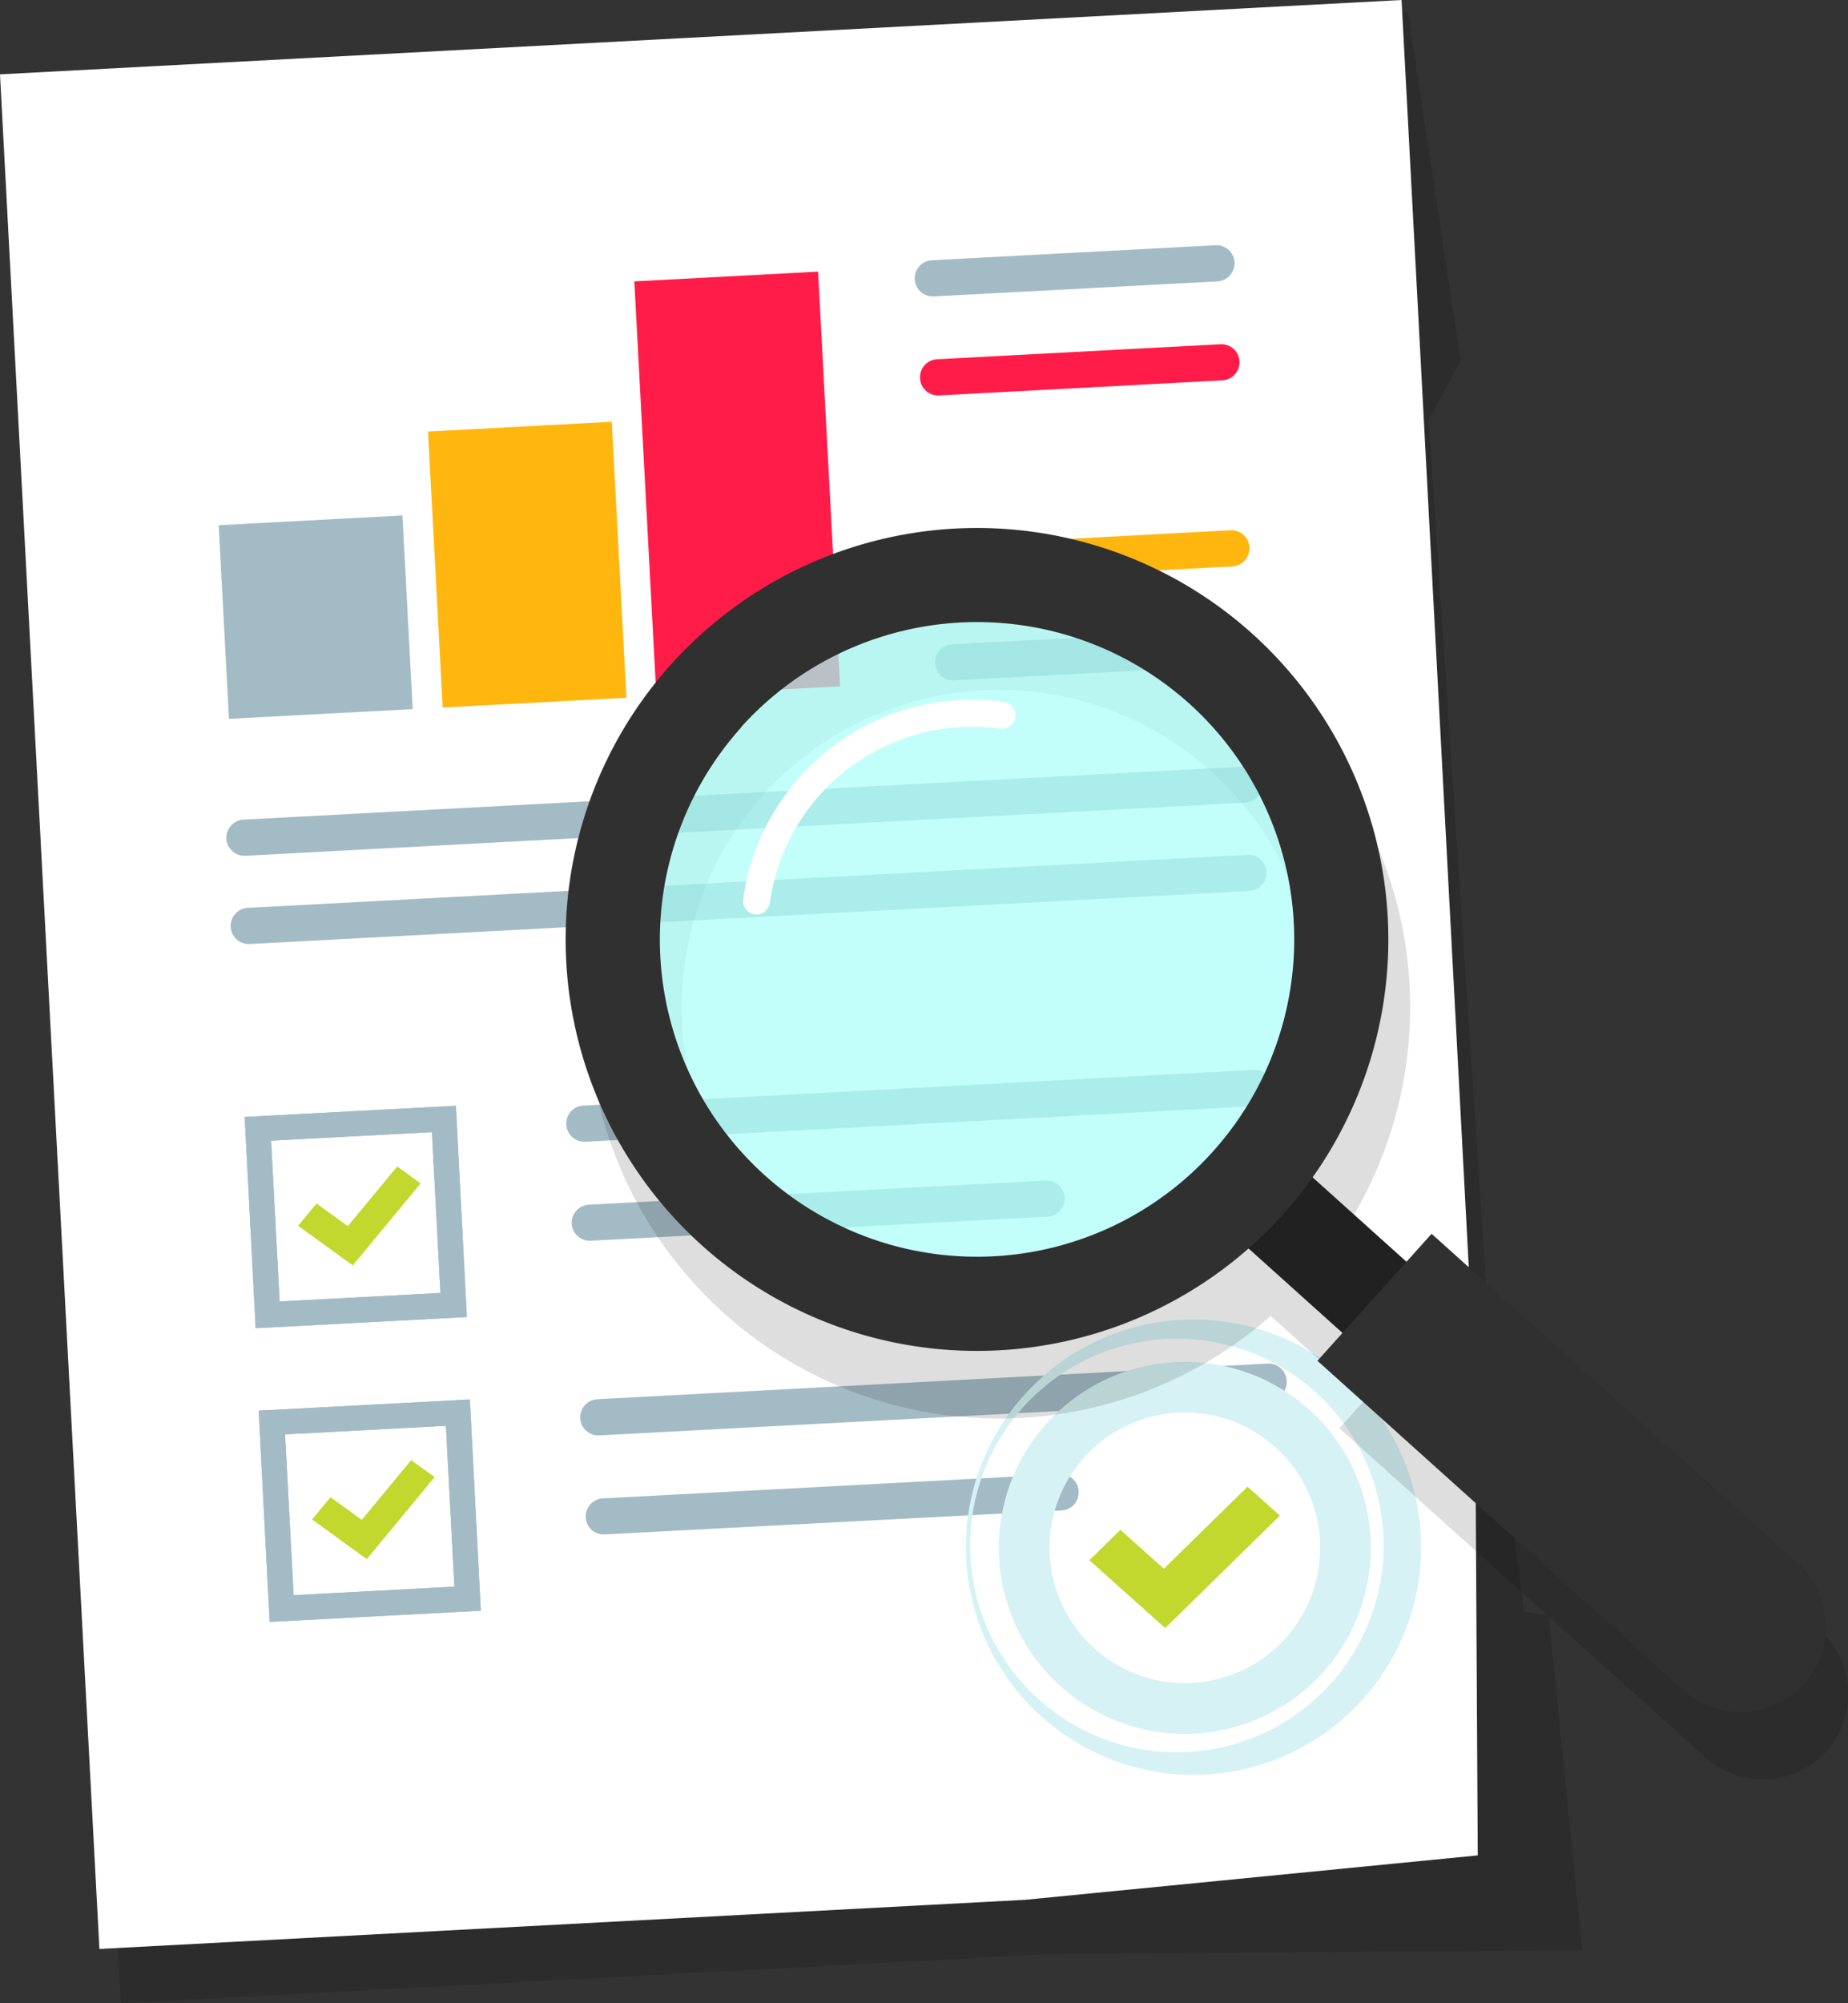 <svg xmlns="http://www.w3.org/2000/svg" xmlns:xlink="http://www.w3.org/1999/xlink" viewBox="0 0 264.34 286.49"><rect x="0" y="0" width="264.34" height="286.49" fill="#333333" stroke="none"/><defs><filter id="luminosity-noclip" x="1.41" y="-8336.24" width="210.04" height="32766" filterUnits="userSpaceOnUse" color-interpolation-filters="sRGB"><feFlood flood-color="#fff" result="bg"/><feBlend in="SourceGraphic" in2="bg"/></filter><mask id="mask" x="1.41" y="-8336.24" width="210.04" height="32766" maskUnits="userSpaceOnUse"><g filter="url(#luminosity-noclip)"/></mask><linearGradient id="linear-gradient" x1="-239.15" y1="42.96" x2="46.25" y2="186.97" gradientTransform="translate(43.22 -48.08) rotate(-3.04)" gradientUnits="userSpaceOnUse"><stop offset="0.36" stop-color="#fff"/><stop offset="1"/></linearGradient><filter id="luminosity-noclip-3" x="1.41" y="1.3" width="210.04" height="277.36" filterUnits="userSpaceOnUse" color-interpolation-filters="sRGB"><feFlood flood-color="#fff" result="bg"/><feBlend in="SourceGraphic" in2="bg"/></filter><mask id="mask-3" x="1.41" y="1.3" width="210.04" height="277.36" maskUnits="userSpaceOnUse"><g mask="url(#mask)" filter="url(#luminosity-noclip-3)"><polygon points="207.32 261.85 146.19 271.74 15.56 278.67 1.41 11.86 200.38 1.3 211.45 209.96 207.32 261.85" fill="url(#linear-gradient)" style="mix-blend-mode:multiply"/></g></mask><linearGradient id="linear-gradient-3" x1="-239.15" y1="42.96" x2="46.25" y2="186.97" gradientTransform="translate(43.22 -48.08) rotate(-3.04)" gradientUnits="userSpaceOnUse"><stop offset="0.36"/><stop offset="1"/></linearGradient></defs><title>Ativo 1</title><g style="isolation:isolate"><g id="Camada_2" data-name="Camada 2"><g id="Layer_2" data-name="Layer 2"><polygon points="226.33 278.87 149.72 279.47 17.28 286.49 3.06 18.42 201.39 1.69 208.94 51.62 204.37 60.04 213.28 194.34 218 230.44 221.53 231.1 226.33 278.87" opacity="0.13" style="mix-blend-mode:multiply"/><polygon points="211.38 265.33 146.66 271.68 14.22 278.71 0 10.63 200.48 0 211 198.28 211.38 265.33" fill="#fff"/><g mask="url(#mask-3)"><polygon points="207.32 261.85 146.19 271.74 15.56 278.67 1.41 11.86 200.38 1.3 211.45 209.96 207.32 261.85" opacity="0.03" fill="url(#linear-gradient-3)"/></g><g mask="url(#mask-3)"><polygon points="207.32 261.85 146.19 271.74 15.56 278.67 1.41 11.86 200.38 1.3 211.45 209.96 207.32 261.85" opacity="0.03" fill="url(#linear-gradient-3)"/></g><path d="M174.14,40.24l-40.57,2.15a2.59,2.59,0,0,1-2.72-2.45h0a2.59,2.59,0,0,1,2.44-2.72l40.58-2.15a2.59,2.59,0,0,1,2.72,2.45h0A2.6,2.6,0,0,1,174.14,40.24Z" fill="#a3bbc4"/><path d="M174.89,54.39l-40.57,2.16a2.59,2.59,0,0,1-2.72-2.45h0A2.58,2.58,0,0,1,134,51.38l40.58-2.15a2.59,2.59,0,0,1,2.72,2.44h0A2.59,2.59,0,0,1,174.89,54.39Z" fill="#ff1c48"/><path d="M176.3,81l-40.57,2.15A2.58,2.58,0,0,1,133,80.7h0A2.58,2.58,0,0,1,135.45,78L176,75.83a2.59,2.59,0,0,1,2.72,2.44h0A2.59,2.59,0,0,1,176.3,81Z" fill="#ffb60e"/><path d="M177.05,95.15,136.48,97.3a2.58,2.58,0,0,1-2.72-2.44h0a2.58,2.58,0,0,1,2.44-2.72L176.78,90a2.59,2.59,0,0,1,2.72,2.45h0A2.59,2.59,0,0,1,177.05,95.15Z" fill="#a3bbc4"/><path d="M178.1,114.79l-143,7.59a2.6,2.6,0,0,1-2.72-2.45h0a2.6,2.6,0,0,1,2.45-2.72l143-7.58a2.58,2.58,0,0,1,2.72,2.44h0A2.58,2.58,0,0,1,178.1,114.79Z" fill="#a3bbc4"/><path d="M178.76,127.41,35.74,135A2.59,2.59,0,0,1,33,132.55h0a2.59,2.59,0,0,1,2.45-2.72l143-7.59a2.59,2.59,0,0,1,2.72,2.45h0A2.59,2.59,0,0,1,178.76,127.41Z" fill="#a3bbc4"/><path d="M149.84,174,84.5,177.43A2.59,2.59,0,0,1,81.78,175h0a2.6,2.6,0,0,1,2.45-2.72l65.34-3.46a2.58,2.58,0,0,1,2.72,2.44h0A2.58,2.58,0,0,1,149.84,174Z" fill="#a3bbc4"/><path d="M179.61,158.19l-95.86,5.08A2.59,2.59,0,0,1,81,160.82h0a2.59,2.59,0,0,1,2.45-2.72L179.33,153a2.58,2.58,0,0,1,2.72,2.45h0A2.58,2.58,0,0,1,179.61,158.19Z" fill="#a3bbc4"/><path d="M66.78,188.34l-30.21,1.6L35,159.73l30.21-1.6ZM40,186.12l23-1.22-1.22-23-23,1.22Z" fill="#a3bbc4"/><polygon points="50.46 180.94 42.67 175.29 45.28 172.13 49.75 175.37 56.82 166.83 60.14 169.24 50.46 180.94" fill="#c3d82e"/><path d="M66.78,188.34l-30.21,1.6L35,159.73l30.21-1.6ZM40,186.12l23-1.22-1.22-23-23,1.22Z" fill="#a3bbc4"/><polygon points="50.46 180.94 42.67 175.29 45.28 172.13 49.75 175.37 56.82 166.83 60.14 169.24 50.46 180.94" fill="#c3d82e"/><path d="M151.84,216,86.5,219.43A2.59,2.59,0,0,1,83.78,217h0a2.6,2.6,0,0,1,2.45-2.72l65.34-3.46a2.58,2.58,0,0,1,2.72,2.44h0A2.58,2.58,0,0,1,151.84,216Z" fill="#a3bbc4"/><path d="M181.61,200.19l-95.86,5.08A2.59,2.59,0,0,1,83,202.82h0a2.59,2.59,0,0,1,2.45-2.72L181.33,195a2.58,2.58,0,0,1,2.72,2.45h0A2.58,2.58,0,0,1,181.61,200.19Z" fill="#a3bbc4"/><path d="M68.78,230.34l-30.21,1.6L37,201.73l30.21-1.6ZM42,228.12,65,226.9l-1.22-23-23,1.22Z" fill="#a3bbc4"/><polygon points="52.46 222.94 44.67 217.29 47.28 214.13 51.75 217.37 58.82 208.83 62.14 211.24 52.46 222.94" fill="#c3d82e"/><path d="M68.78,230.34l-30.21,1.6L37,201.73l30.21-1.6ZM42,228.12,65,226.9l-1.22-23-23,1.22Z" fill="#a3bbc4"/><polygon points="52.46 222.94 44.67 217.29 47.28 214.13 51.75 217.37 58.82 208.83 62.14 211.24 52.46 222.94" fill="#c3d82e"/><rect x="62.25" y="60.99" width="26.32" height="39.52" transform="translate(-4.17 4.11) rotate(-3.04)" fill="#ffb60e"/><rect x="31.99" y="74.39" width="26.32" height="27.73" transform="translate(-4.61 2.52) rotate(-3.04)" fill="#a3bbc4"/><rect x="92.29" y="39.51" width="26.32" height="59.39" transform="translate(-3.52 5.68) rotate(-3.04)" fill="#ff1c48"/><path d="M168.89,194.76a26.6,26.6,0,1,0,27.18,26A26.59,26.59,0,0,0,168.89,194.76Zm19.94,26.15A19.35,19.35,0,1,1,169.05,202,19.35,19.35,0,0,1,188.83,220.91Z" fill="#d6f2f5" style="mix-blend-mode:multiply"/><path d="M171.22,253.81l-1,0a32.56,32.56,0,1,1,1,0Zm-3.34-62.36a29.57,29.57,0,1,0,.93,0Z" fill="#d6f2f5" style="mix-blend-mode:multiply"/><polygon points="166.67 232.83 155.83 223.12 160.26 218.77 166.48 224.34 178.45 212.6 183.08 216.74 166.67 232.83" fill="#c3d82e"/><path d="M260.29,233.2l-19.53-17.56-32.84-29.53-3.59,4L190.91,178a58.83,58.83,0,1,0-9.15,10.18l13.41,12.07-3.59,4,44,39.54,8.41,7.56a12.21,12.21,0,0,0,16.33-18.17ZM112.55,177.79a45.38,45.38,0,1,1,64.08-3.4A45.37,45.37,0,0,1,112.55,177.79Z" opacity="0.13" style="mix-blend-mode:multiply"/><rect x="169.83" y="171.72" width="38.11" height="13.69" transform="translate(209.93 437.64) rotate(-138.04)" fill="#212121"/><path d="M188.45,194.6l52.37,47.1a12.22,12.22,0,0,0,17.25-.91h0a12.21,12.21,0,0,0-.92-17.25l-52.37-47.1Z" fill="#303030"/><circle cx="139.21" cy="134.26" r="46.88" transform="translate(-23.69 30.01) rotate(-11.35)" fill="#adfff7" opacity="0.73"/><path d="M96,95a58.84,58.84,0,1,0,83.1-4.4A58.84,58.84,0,0,0,96,95Zm10,9a45.38,45.38,0,1,1,3.4,64.08A45.37,45.37,0,0,1,106,104.05Z" fill="#303030"/><path d="M109.36,130.38a2,2,0,0,0,.76-1.28,29.2,29.2,0,0,1,33-24.88,1.94,1.94,0,0,0,.54-3.84,33.08,33.08,0,0,0-37.35,28.19,1.93,1.93,0,0,0,3.08,1.81Z" fill="#fff"/></g></g></g></svg>